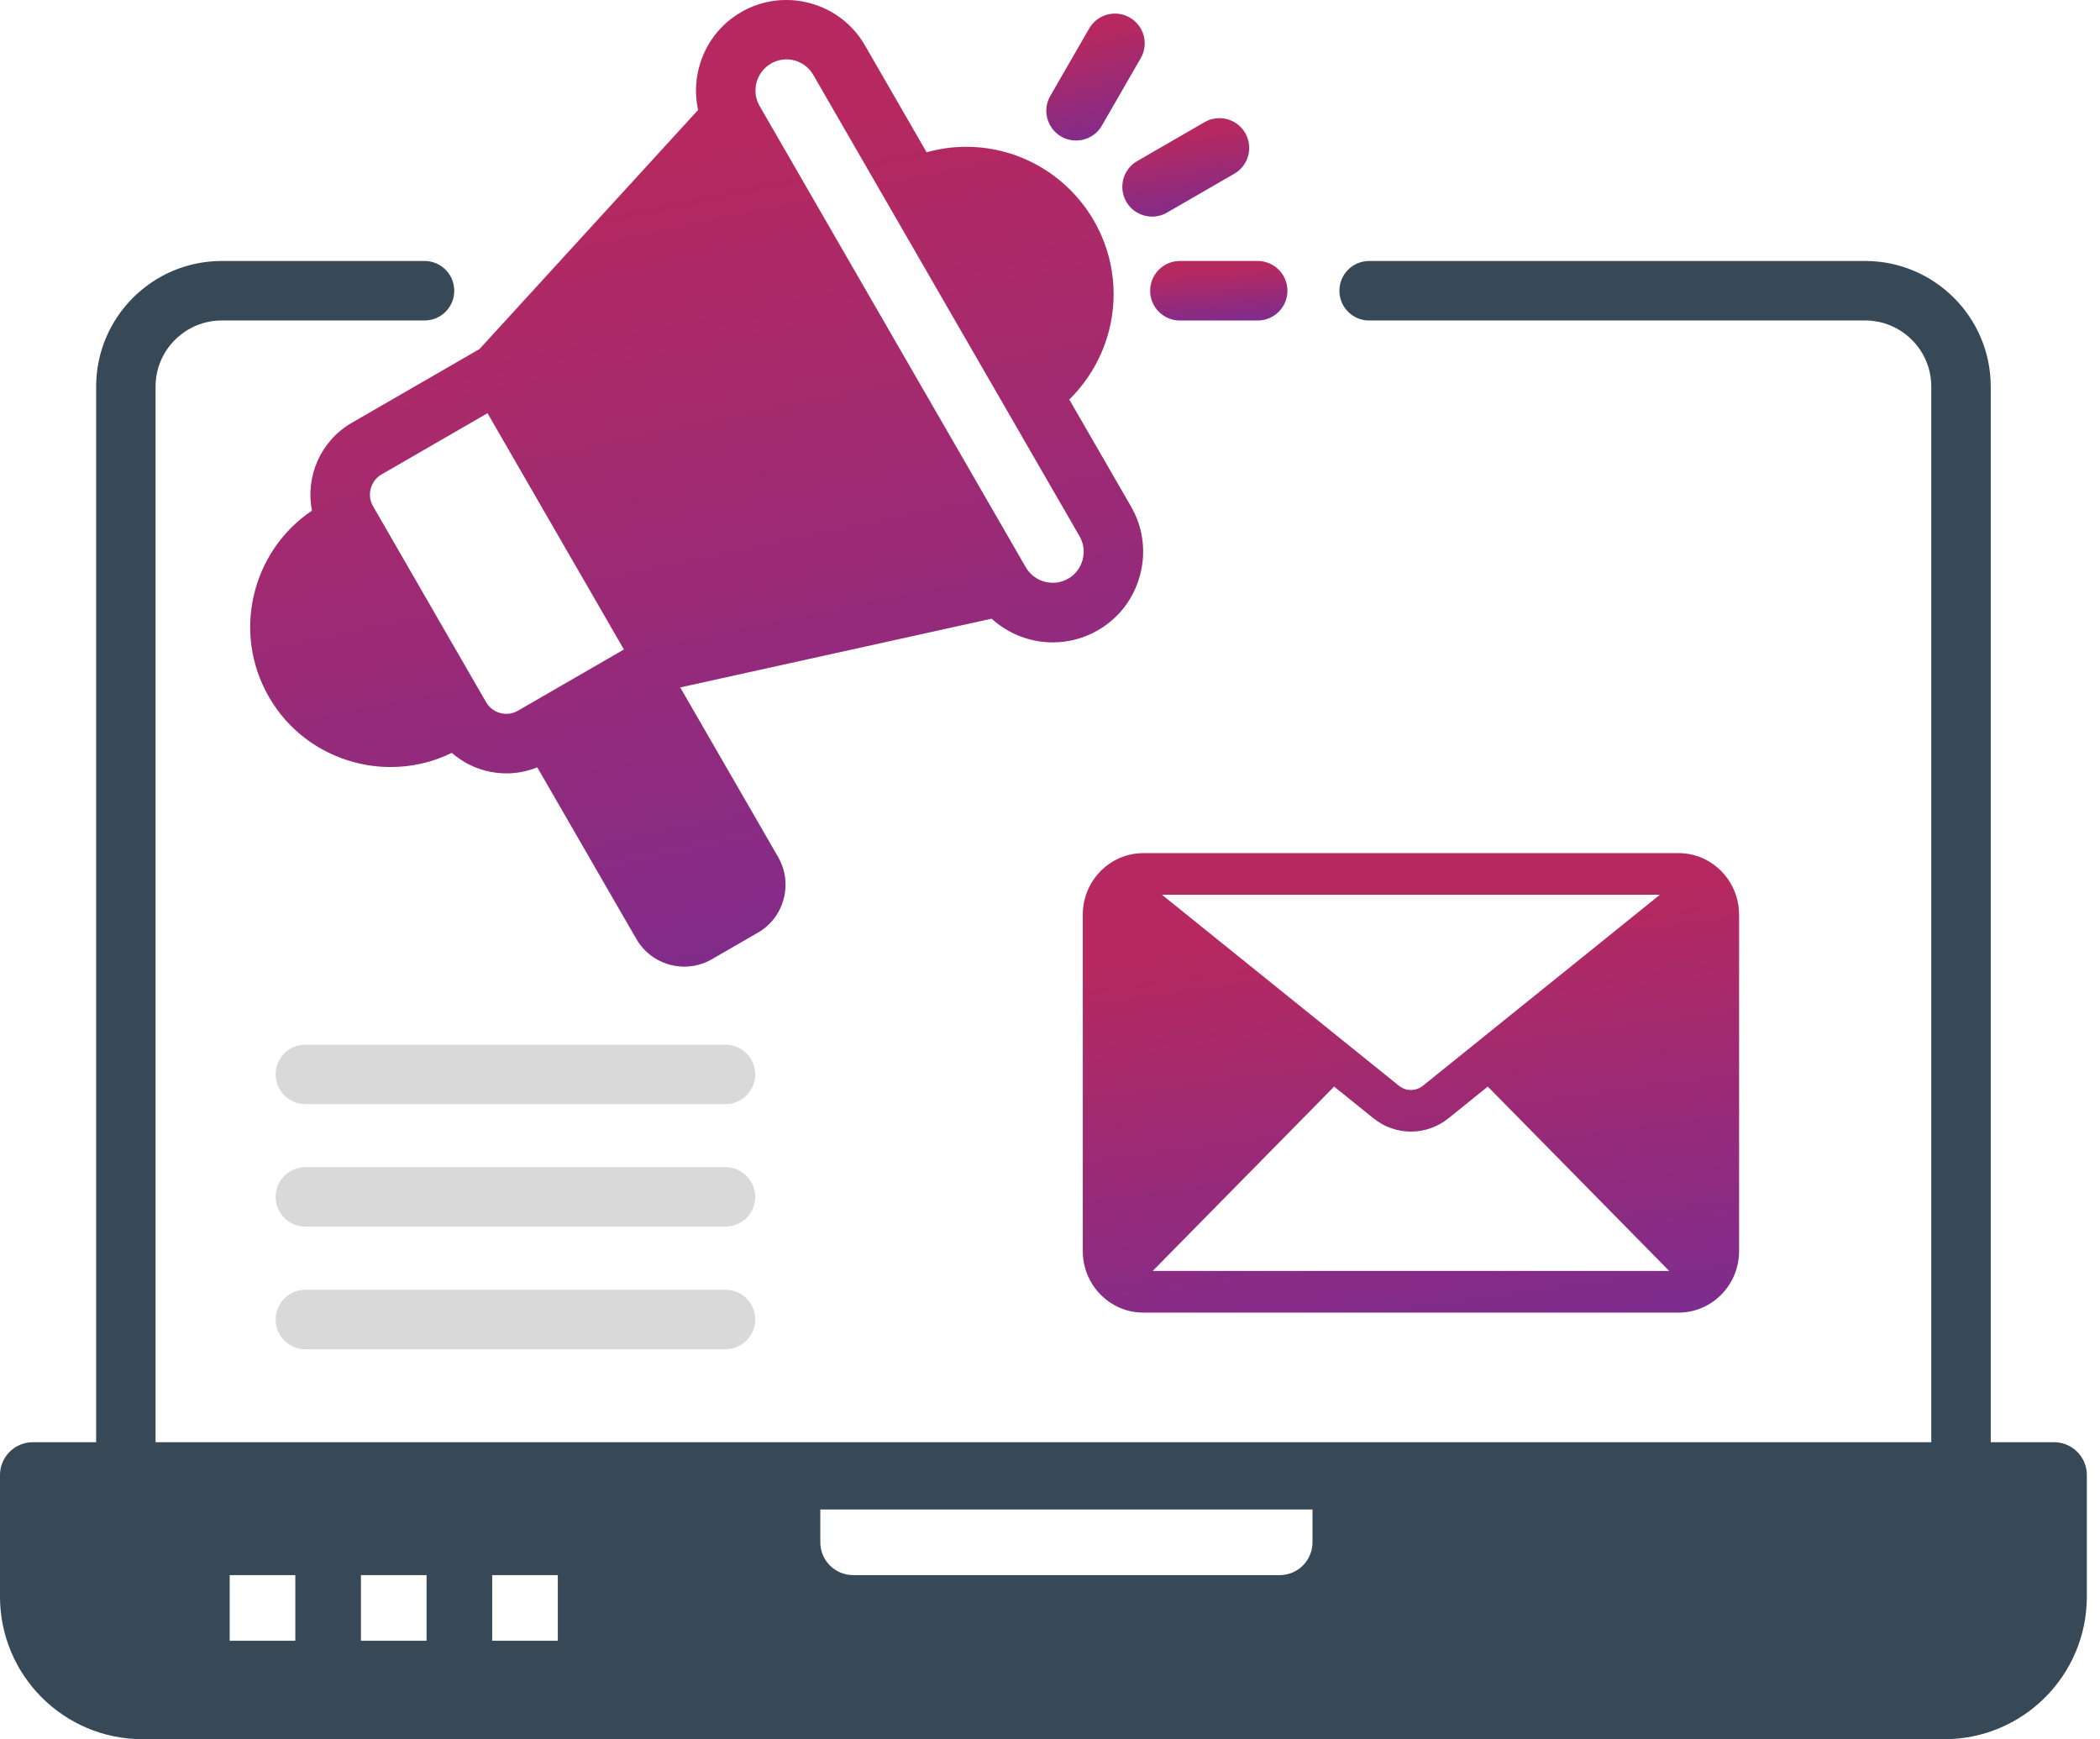<svg width="64" height="53" viewBox="0 0 64 53" fill="none" xmlns="http://www.w3.org/2000/svg">
<path d="M32.341 4.161C32.484 4.243 32.64 4.282 32.793 4.282C33.107 4.282 33.411 4.12 33.579 3.829L34.764 1.774C35.014 1.341 34.866 0.787 34.432 0.536C33.999 0.286 33.445 0.434 33.195 0.868L32.01 2.922C31.759 3.355 31.908 3.909 32.341 4.159V4.161Z" fill="url(#paint0_linear_87_262)"/>
<path d="M32.341 4.161C32.484 4.243 32.64 4.282 32.793 4.282C33.107 4.282 33.411 4.12 33.579 3.829L34.764 1.774C35.014 1.341 34.866 0.787 34.432 0.536C33.999 0.286 33.445 0.434 33.195 0.868L32.01 2.922C31.759 3.355 31.908 3.909 32.341 4.159V4.161Z" fill="black" fill-opacity="0.2"/>
<path d="M35.053 8.86C35.053 9.36 35.458 9.766 35.959 9.766H38.329C38.83 9.766 39.235 9.36 39.235 8.86C39.235 8.359 38.83 7.953 38.329 7.953H35.959C35.458 7.953 35.053 8.359 35.053 8.86Z" fill="url(#paint1_linear_87_262)"/>
<path d="M35.053 8.86C35.053 9.36 35.458 9.766 35.959 9.766H38.329C38.83 9.766 39.235 9.36 39.235 8.86C39.235 8.359 38.83 7.953 38.329 7.953H35.959C35.458 7.953 35.053 8.359 35.053 8.86Z" fill="black" fill-opacity="0.2"/>
<path d="M34.326 6.147C34.493 6.438 34.798 6.6 35.112 6.6C35.266 6.6 35.421 6.562 35.563 6.479L37.617 5.293C38.051 5.043 38.199 4.489 37.949 4.055C37.699 3.622 37.145 3.473 36.711 3.723L34.658 4.909C34.224 5.16 34.076 5.713 34.326 6.147Z" fill="url(#paint2_linear_87_262)"/>
<path d="M34.326 6.147C34.493 6.438 34.798 6.6 35.112 6.6C35.266 6.6 35.421 6.562 35.563 6.479L37.617 5.293C38.051 5.043 38.199 4.489 37.949 4.055C37.699 3.622 37.145 3.473 36.711 3.723L34.658 4.909C34.224 5.16 34.076 5.713 34.326 6.147Z" fill="black" fill-opacity="0.2"/>
<path d="M22.11 39.303H9.306C8.806 39.303 8.401 39.708 8.401 40.209C8.401 40.709 8.806 41.115 9.306 41.115H22.11C22.61 41.115 23.016 40.709 23.016 40.209C23.016 39.708 22.61 39.303 22.11 39.303Z" fill="#D9D9D9"/>
<path d="M33 27.874V38.123C33 39.157 33.827 39.998 34.843 39.998H51.157C52.173 39.998 53 39.157 53 38.123V27.874C53 26.84 52.173 25.998 51.157 25.998H34.843C33.827 25.998 33 26.84 33 27.874ZM50.588 27.266L43.371 33.082C43.149 33.261 42.851 33.261 42.628 33.082L35.411 27.266H50.587H50.588ZM40.659 33.11L41.856 34.075C42.193 34.347 42.596 34.482 43 34.482C43.404 34.482 43.807 34.347 44.145 34.075L45.342 33.11L50.873 38.73H35.128L40.659 33.11Z" fill="url(#paint3_linear_87_262)"/>
<path d="M33 27.874V38.123C33 39.157 33.827 39.998 34.843 39.998H51.157C52.173 39.998 53 39.157 53 38.123V27.874C53 26.84 52.173 25.998 51.157 25.998H34.843C33.827 25.998 33 26.84 33 27.874ZM50.588 27.266L43.371 33.082C43.149 33.261 42.851 33.261 42.628 33.082L35.411 27.266H50.587H50.588ZM40.659 33.11L41.856 34.075C42.193 34.347 42.596 34.482 43 34.482C43.404 34.482 43.807 34.347 44.145 34.075L45.342 33.11L50.873 38.73H35.128L40.659 33.11Z" fill="black" fill-opacity="0.2"/>
<path d="M10.72 12.886C9.763 13.44 9.305 14.53 9.508 15.561C7.665 16.802 7.069 19.285 8.197 21.238C8.765 22.224 9.687 22.929 10.791 23.225C11.161 23.325 11.537 23.373 11.909 23.373C12.551 23.373 13.185 23.227 13.769 22.941C14.056 23.191 14.396 23.377 14.776 23.479C14.993 23.537 15.215 23.566 15.435 23.566C15.756 23.566 16.074 23.503 16.374 23.381L19.394 28.612C19.705 29.153 20.273 29.455 20.855 29.455C21.141 29.455 21.431 29.383 21.694 29.23L23.097 28.42C23.487 28.196 23.765 27.832 23.882 27.396C23.998 26.961 23.938 26.507 23.714 26.117L20.73 20.947L30.222 18.852C30.735 19.32 31.403 19.575 32.085 19.575C32.553 19.575 33.026 19.456 33.46 19.205C34.096 18.838 34.551 18.243 34.742 17.53C34.934 16.817 34.837 16.074 34.47 15.437L32.587 12.175C33.436 11.339 33.938 10.184 33.938 8.967C33.938 6.489 31.922 4.474 29.446 4.474C29.036 4.474 28.631 4.532 28.239 4.641L26.357 1.379C25.99 0.743 25.394 0.287 24.682 0.096C23.969 -0.096 23.226 0.002 22.59 0.369C21.954 0.736 21.498 1.331 21.307 2.044C21.191 2.479 21.181 2.925 21.276 3.351L14.615 10.636L10.72 12.886ZM23.496 1.936C23.644 1.85 23.807 1.809 23.967 1.809C24.294 1.809 24.613 1.979 24.787 2.283L32.902 16.341C33.027 16.559 33.06 16.813 32.994 17.059C32.929 17.305 32.773 17.509 32.555 17.634C32.338 17.76 32.083 17.793 31.837 17.727C31.592 17.662 31.388 17.505 31.262 17.288L23.149 3.23C22.889 2.778 23.044 2.198 23.496 1.937V1.936ZM19.015 19.792L15.783 21.659C15.62 21.753 15.429 21.777 15.246 21.729C15.062 21.679 14.908 21.562 14.814 21.399L11.409 15.497L11.368 15.427C11.172 15.089 11.289 14.652 11.627 14.457L14.858 12.59L19.016 19.793L19.015 19.792Z" fill="url(#paint4_linear_87_262)"/>
<path d="M10.72 12.886C9.763 13.44 9.305 14.53 9.508 15.561C7.665 16.802 7.069 19.285 8.197 21.238C8.765 22.224 9.687 22.929 10.791 23.225C11.161 23.325 11.537 23.373 11.909 23.373C12.551 23.373 13.185 23.227 13.769 22.941C14.056 23.191 14.396 23.377 14.776 23.479C14.993 23.537 15.215 23.566 15.435 23.566C15.756 23.566 16.074 23.503 16.374 23.381L19.394 28.612C19.705 29.153 20.273 29.455 20.855 29.455C21.141 29.455 21.431 29.383 21.694 29.23L23.097 28.42C23.487 28.196 23.765 27.832 23.882 27.396C23.998 26.961 23.938 26.507 23.714 26.117L20.73 20.947L30.222 18.852C30.735 19.32 31.403 19.575 32.085 19.575C32.553 19.575 33.026 19.456 33.46 19.205C34.096 18.838 34.551 18.243 34.742 17.53C34.934 16.817 34.837 16.074 34.47 15.437L32.587 12.175C33.436 11.339 33.938 10.184 33.938 8.967C33.938 6.489 31.922 4.474 29.446 4.474C29.036 4.474 28.631 4.532 28.239 4.641L26.357 1.379C25.99 0.743 25.394 0.287 24.682 0.096C23.969 -0.096 23.226 0.002 22.59 0.369C21.954 0.736 21.498 1.331 21.307 2.044C21.191 2.479 21.181 2.925 21.276 3.351L14.615 10.636L10.72 12.886ZM23.496 1.936C23.644 1.85 23.807 1.809 23.967 1.809C24.294 1.809 24.613 1.979 24.787 2.283L32.902 16.341C33.027 16.559 33.06 16.813 32.994 17.059C32.929 17.305 32.773 17.509 32.555 17.634C32.338 17.76 32.083 17.793 31.837 17.727C31.592 17.662 31.388 17.505 31.262 17.288L23.149 3.23C22.889 2.778 23.044 2.198 23.496 1.937V1.936ZM19.015 19.792L15.783 21.659C15.62 21.753 15.429 21.777 15.246 21.729C15.062 21.679 14.908 21.562 14.814 21.399L11.409 15.497L11.368 15.427C11.172 15.089 11.289 14.652 11.627 14.457L14.858 12.59L19.016 19.793L19.015 19.792Z" fill="black" fill-opacity="0.2"/>
<path d="M22.11 31.833H9.306C8.806 31.833 8.401 32.239 8.401 32.739C8.401 33.24 8.806 33.645 9.306 33.645H22.11C22.61 33.645 23.016 33.24 23.016 32.739C23.016 32.239 22.61 31.833 22.11 31.833Z" fill="#D9D9D9"/>
<path d="M22.11 35.567H9.306C8.806 35.567 8.401 35.973 8.401 36.473C8.401 36.974 8.806 37.379 9.306 37.379H22.11C22.61 37.379 23.016 36.974 23.016 36.473C23.016 35.973 22.61 35.567 22.11 35.567Z" fill="#D9D9D9"/>
<path fill-rule="evenodd" clip-rule="evenodd" d="M60.67 43.947V11.78C60.67 9.67 58.954 7.953 56.844 7.953H41.726C41.225 7.953 40.82 8.359 40.82 8.86C40.82 9.36 41.225 9.766 41.726 9.766H56.844C57.955 9.766 58.858 10.669 58.858 11.78V43.948H4.741V11.78C4.741 10.669 5.645 9.766 6.756 9.766H12.938C13.439 9.766 13.844 9.36 13.844 8.86C13.844 8.359 13.439 7.953 12.938 7.953H6.756C4.646 7.953 2.93 9.67 2.93 11.78V43.948H1C0.448 43.948 0 44.396 0 44.948V48.653C0 51.053 1.945 52.998 4.344 52.998H59.255C61.654 52.998 63.599 51.053 63.599 48.653V44.948C63.599 44.396 63.151 43.948 62.599 43.948H60.669L60.67 43.947ZM7 47.998H9V49.998H7V47.998ZM13 47.998H11V49.998H13V47.998ZM15 47.998H17V49.998H15V47.998ZM40 45.998H25V46.998C25 47.551 25.448 47.998 26 47.998H39C39.552 47.998 40 47.551 40 46.998V45.998Z" fill="#374856"/>
<defs>
<linearGradient id="paint0_linear_87_262" x1="35.103" y1="4.12" x2="34.273" y2="0.801" gradientUnits="userSpaceOnUse">
<stop offset="0" stop-color="#9D37B1"/>
<stop offset="1" stop-color="#E33378"/>
</linearGradient>
<linearGradient id="paint1_linear_87_262" x1="39.538" y1="9.69" x2="39.4" y2="8.049" gradientUnits="userSpaceOnUse">
<stop offset="0" stop-color="#9D37B1"/>
<stop offset="1" stop-color="#E33378"/>
</linearGradient>
<linearGradient id="paint2_linear_87_262" x1="38.351" y1="6.475" x2="37.949" y2="3.8" gradientUnits="userSpaceOnUse">
<stop offset="0" stop-color="#9D37B1"/>
<stop offset="1" stop-color="#E33378"/>
</linearGradient>
<linearGradient id="paint3_linear_87_262" x1="54.451" y1="39.414" x2="52.748" y2="26.874" gradientUnits="userSpaceOnUse">
<stop offset="0" stop-color="#9D37B1"/>
<stop offset="1" stop-color="#E33378"/>
</linearGradient>
<linearGradient id="paint4_linear_87_262" x1="36.812" y1="28.225" x2="31.41" y2="2.49" gradientUnits="userSpaceOnUse">
<stop offset="0" stop-color="#9D37B1"/>
<stop offset="1" stop-color="#E33378"/>
</linearGradient>
</defs>
</svg>
